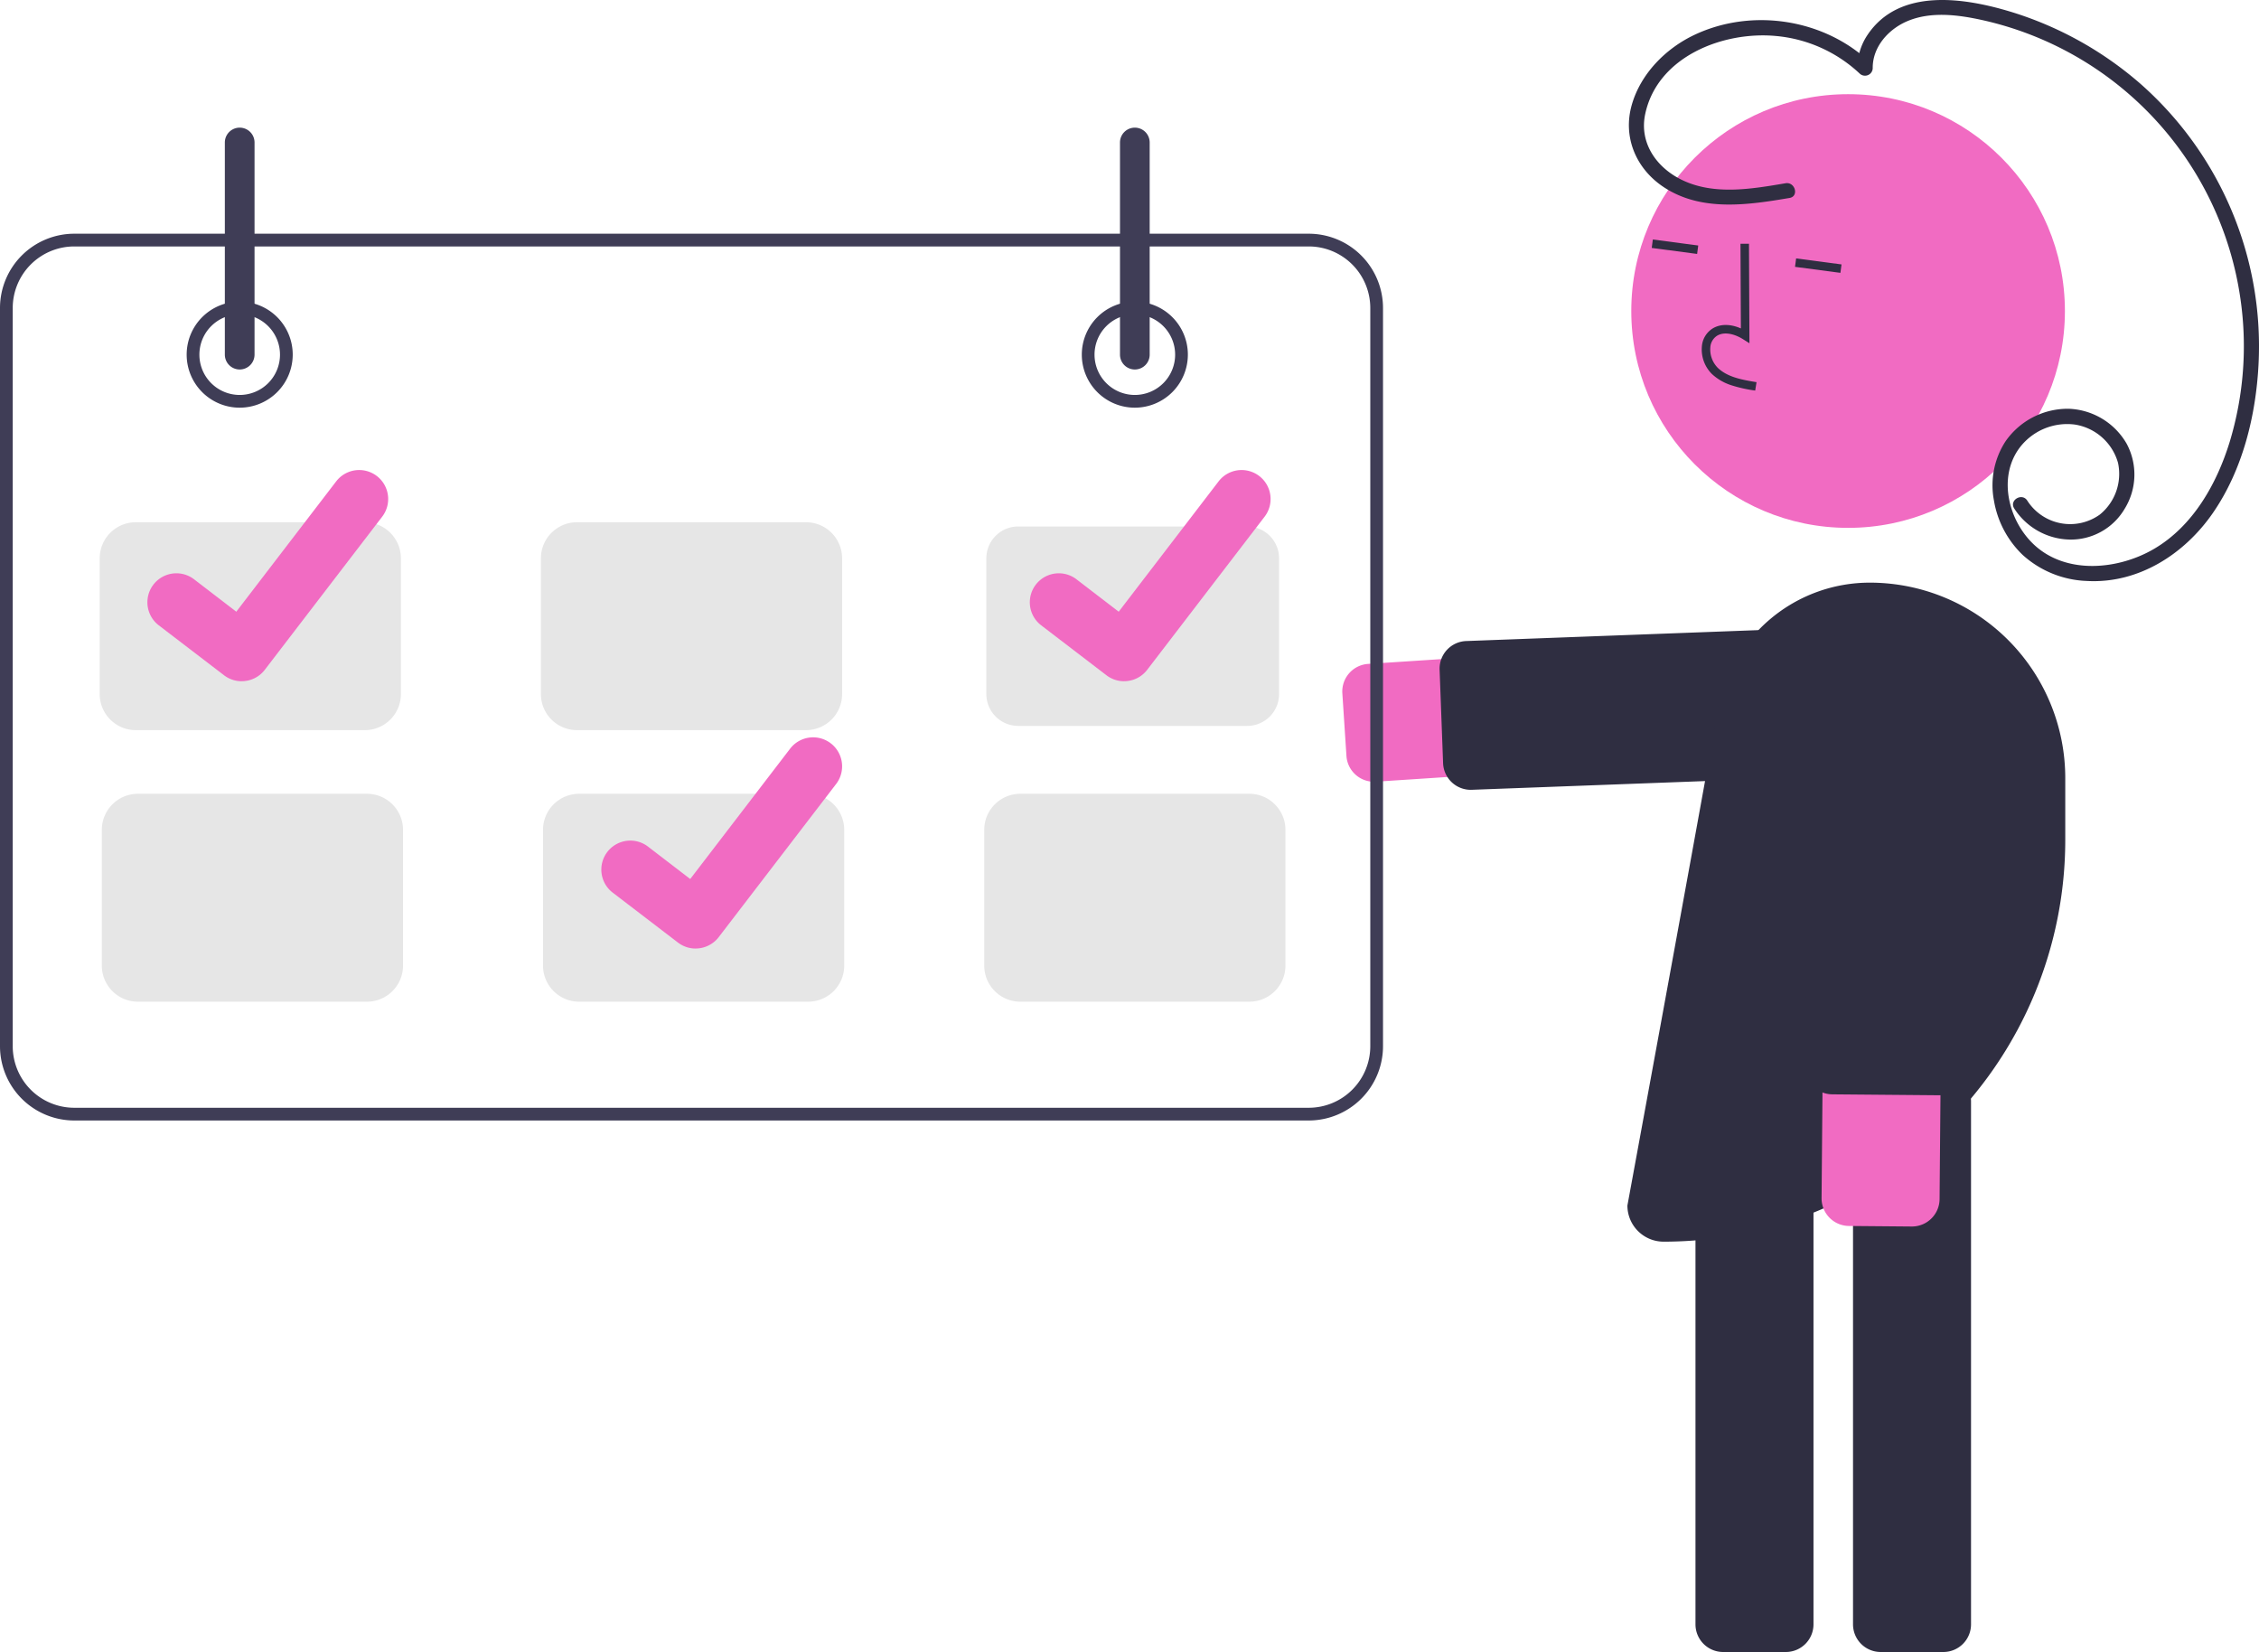 <svg xmlns="http://www.w3.org/2000/svg" data-name="Layer 1" width="532.485" height="389.352"><path d="M323.87 184.247a6.514 6.514 0 0 1-6.49-6.087l-.967-14.76a6.514 6.514 0 0 1 6.074-6.925l115.627-7.572a13.909 13.909 0 0 1 1.818 27.758l-115.627 7.572q-.218.014-.435.014Z" fill="#f16bc2"/><path d="M346.67 186.15a6.522 6.522 0 0 1-6.507-6.27l-.824-22.044a6.513 6.513 0 0 1 6.266-6.752l95.083-3.554a6.514 6.514 0 0 1 6.753 6.266l.824 22.044a6.513 6.513 0 0 1-6.266 6.752l-95.083 3.553a5.935 5.935 0 0 1-.246.005ZM458.092 389.352h-14.79a6.52 6.52 0 0 1-6.514-6.514v-123.27a6.52 6.52 0 0 1 6.513-6.513h14.79a6.52 6.52 0 0 1 6.514 6.514v123.27a6.52 6.52 0 0 1-6.513 6.513ZM420.957 389.352h-14.79a6.52 6.52 0 0 1-6.514-6.514v-123.27a6.52 6.52 0 0 1 6.514-6.513h14.79a6.52 6.52 0 0 1 6.513 6.514v123.27a6.52 6.52 0 0 1-6.513 6.513Z" fill="#2f2e41"/><circle cx="435.628" cy="73.304" r="51.106" fill="#f16bc2"/><path d="M407.965 90.754a12.12 12.12 0 0 1-4.426-2.598 8.15 8.15 0 0 1-2.382-6.453 5.483 5.483 0 0 1 2.437-4.22c1.828-1.172 4.272-1.175 6.76-.078l-.093-19.951 2.004-.01.11 23.454-1.544-.97c-1.79-1.125-4.348-1.917-6.155-.757a3.521 3.521 0 0 0-1.524 2.724 6.159 6.159 0 0 0 1.771 4.811c2.213 2.114 5.442 2.775 9.124 3.366l-.318 1.978a33.031 33.031 0 0 1-5.764-1.296ZM389.34 58.434l.263-1.986 10.7 1.413-.262 1.987zM423.116 62.892l.262-1.987 10.701 1.414-.262 1.986zM392.123 292.642a8.527 8.527 0 0 1-8.517-8.517s13.579-73.678 21.339-116.86a36.373 36.373 0 0 1 35.799-29.944 46.075 46.075 0 0 1 46.075 46.075v14.55a94.696 94.696 0 0 1-94.696 94.696Z" fill="#2f2e41"/><path d="M456.601 285.267a6.524 6.524 0 0 1-5.98 3.805l-14.79-.129a6.513 6.513 0 0 1-6.456-6.57l1.005-115.87a13.908 13.908 0 1 1 27.815.242l-1.004 115.87a6.477 6.477 0 0 1-.59 2.652Z" fill="#f16bc2"/><path d="M463.135 254.334a6.524 6.524 0 0 1-5.98 3.805l-25.262-.219a6.52 6.52 0 0 1-6.456-6.57l.825-95.146a6.513 6.513 0 0 1 6.57-6.456l25.26.218a6.513 6.513 0 0 1 6.457 6.57l-.824 95.146a6.485 6.485 0 0 1-.59 2.652ZM420.877 43.19c-7.964 1.352-16.856 2.897-24.445-.796-5.973-2.907-10.08-8.712-8.625-15.534 2.895-13.576 18.437-19.578 30.928-18.366a33.178 33.178 0 0 1 19.63 8.85 1.817 1.817 0 0 0 3.067-1.27c-.053-5.01 3.695-9.19 8.136-11.077 5.56-2.362 12.02-1.518 17.734-.254a78.747 78.747 0 0 1 60.834 65.858 77.868 77.868 0 0 1-2.5 33.35c-3.032 9.96-8.631 19.97-17.849 25.389-8.306 4.883-20.385 6.14-28.05-.71-6.14-5.488-8.907-15.746-3.87-22.845a14.063 14.063 0 0 1 13.231-5.72 12.592 12.592 0 0 1 10.158 9.033 12.349 12.349 0 0 1-4.288 12.176 11.99 11.99 0 0 1-17.087-3.262c-1.221-1.959-4.331-.157-3.103 1.814a15.92 15.92 0 0 0 13.088 7.341 14.716 14.716 0 0 0 12.954-7.254 15.36 15.36 0 0 0 .455-15.361 16.454 16.454 0 0 0-13.716-8.213 17.884 17.884 0 0 0-14.795 7.633 19.003 19.003 0 0 0-2.768 13.934 23.056 23.056 0 0 0 6.775 12.875 23.812 23.812 0 0 0 15.102 6.142c12.185.695 23.062-6.325 29.783-16.082 6.974-10.125 10.092-22.83 10.72-34.978a82.435 82.435 0 0 0-27.725-66.017 83.769 83.769 0 0 0-30.409-16.99c-11.101-3.401-26.601-5.88-34.098 5.463a13.812 13.812 0 0 0-2.305 7.755l3.067-1.27C430.059 4.437 413.008 1.818 399.464 8.19c-6.803 3.2-12.7 9.15-14.815 16.487-2.194 7.613.98 15.085 7.486 19.402 8.855 5.876 19.836 4.249 29.697 2.575 2.276-.386 1.31-3.85-.955-3.465Z" fill="#2f2e41"/><path d="M308.5 264.084h-291a17.52 17.52 0 0 1-17.5-17.5v-174a17.52 17.52 0 0 1 17.5-17.5h291a17.52 17.52 0 0 1 17.5 17.5v174a17.52 17.52 0 0 1-17.5 17.5Zm-291-206A14.517 14.517 0 0 0 3 72.584v174a14.517 14.517 0 0 0 14.5 14.5h291a14.517 14.517 0 0 0 14.5-14.5v-174a14.517 14.517 0 0 0-14.5-14.5Z" fill="#3f3d56"/><path d="M56.5 96.084a12.5 12.5 0 1 1 12.5-12.5 12.514 12.514 0 0 1-12.5 12.5Zm0-22a9.5 9.5 0 1 0 9.5 9.5 9.51 9.51 0 0 0-9.5-9.5ZM267.5 96.084a12.5 12.5 0 1 1 12.5-12.5 12.514 12.514 0 0 1-12.5 12.5Zm0-22a9.5 9.5 0 1 0 9.5 9.5 9.51 9.51 0 0 0-9.5-9.5Z" fill="#3f3d56"/><path d="M86 172.084H32a8.51 8.51 0 0 1-8.5-8.5v-32a8.51 8.51 0 0 1 8.5-8.5h54a8.51 8.51 0 0 1 8.5 8.5v32a8.51 8.51 0 0 1-8.5 8.5ZM190 172.084h-54a8.51 8.51 0 0 1-8.5-8.5v-32a8.51 8.51 0 0 1 8.5-8.5h54a8.51 8.51 0 0 1 8.5 8.5v32a8.51 8.51 0 0 1-8.5 8.5ZM240 124.084a7.508 7.508 0 0 0-7.5 7.5v32a7.508 7.508 0 0 0 7.5 7.5h54a7.508 7.508 0 0 0 7.5-7.5v-32a7.508 7.508 0 0 0-7.5-7.5ZM86.5 236.084h-54a8.51 8.51 0 0 1-8.5-8.5v-32a8.51 8.51 0 0 1 8.5-8.5h54a8.51 8.51 0 0 1 8.5 8.5v32a8.51 8.51 0 0 1-8.5 8.5ZM190.5 236.084h-54a8.51 8.51 0 0 1-8.5-8.5v-32a8.51 8.51 0 0 1 8.5-8.5h54a8.51 8.51 0 0 1 8.5 8.5v32a8.51 8.51 0 0 1-8.5 8.5ZM294.5 236.084h-54a8.51 8.51 0 0 1-8.5-8.5v-32a8.51 8.51 0 0 1 8.5-8.5h54a8.51 8.51 0 0 1 8.5 8.5v32a8.51 8.51 0 0 1-8.5 8.5Z" fill="#e6e6e6"/><path d="M56.5 87.084a3.504 3.504 0 0 1-3.5-3.5v-50a3.5 3.5 0 0 1 7 0v50a3.504 3.504 0 0 1-3.5 3.5ZM267.5 87.084a3.504 3.504 0 0 1-3.5-3.5v-50a3.5 3.5 0 0 1 7 0v50a3.504 3.504 0 0 1-3.5 3.5Z" fill="#3f3d56"/><path data-name="Path 395" d="M56.959 160.555a6.788 6.788 0 0 1-4.084-1.357l-.073-.055-15.38-11.766a6.835 6.835 0 0 1 8.317-10.849l9.962 7.64 23.542-30.713a6.832 6.832 0 0 1 9.579-1.265l.002.001-.146.203.15-.203a6.84 6.84 0 0 1 1.263 9.581l-27.69 36.11a6.836 6.836 0 0 1-5.436 2.665ZM163.959 223.555a6.788 6.788 0 0 1-4.084-1.357l-.073-.055-15.38-11.766a6.835 6.835 0 0 1 8.317-10.849l9.962 7.64 23.542-30.713a6.832 6.832 0 0 1 9.579-1.265l.002.001-.146.203.15-.203a6.84 6.84 0 0 1 1.263 9.581l-27.69 36.11a6.836 6.836 0 0 1-5.436 2.665ZM264.959 160.555a6.788 6.788 0 0 1-4.084-1.357l-.073-.055-15.38-11.766a6.835 6.835 0 0 1 8.317-10.849l9.962 7.64 23.542-30.713a6.832 6.832 0 0 1 9.579-1.265l.002.001-.146.203.15-.203a6.84 6.84 0 0 1 1.263 9.581l-27.69 36.11a6.836 6.836 0 0 1-5.436 2.665Z" fill="#f16bc2"/></svg>